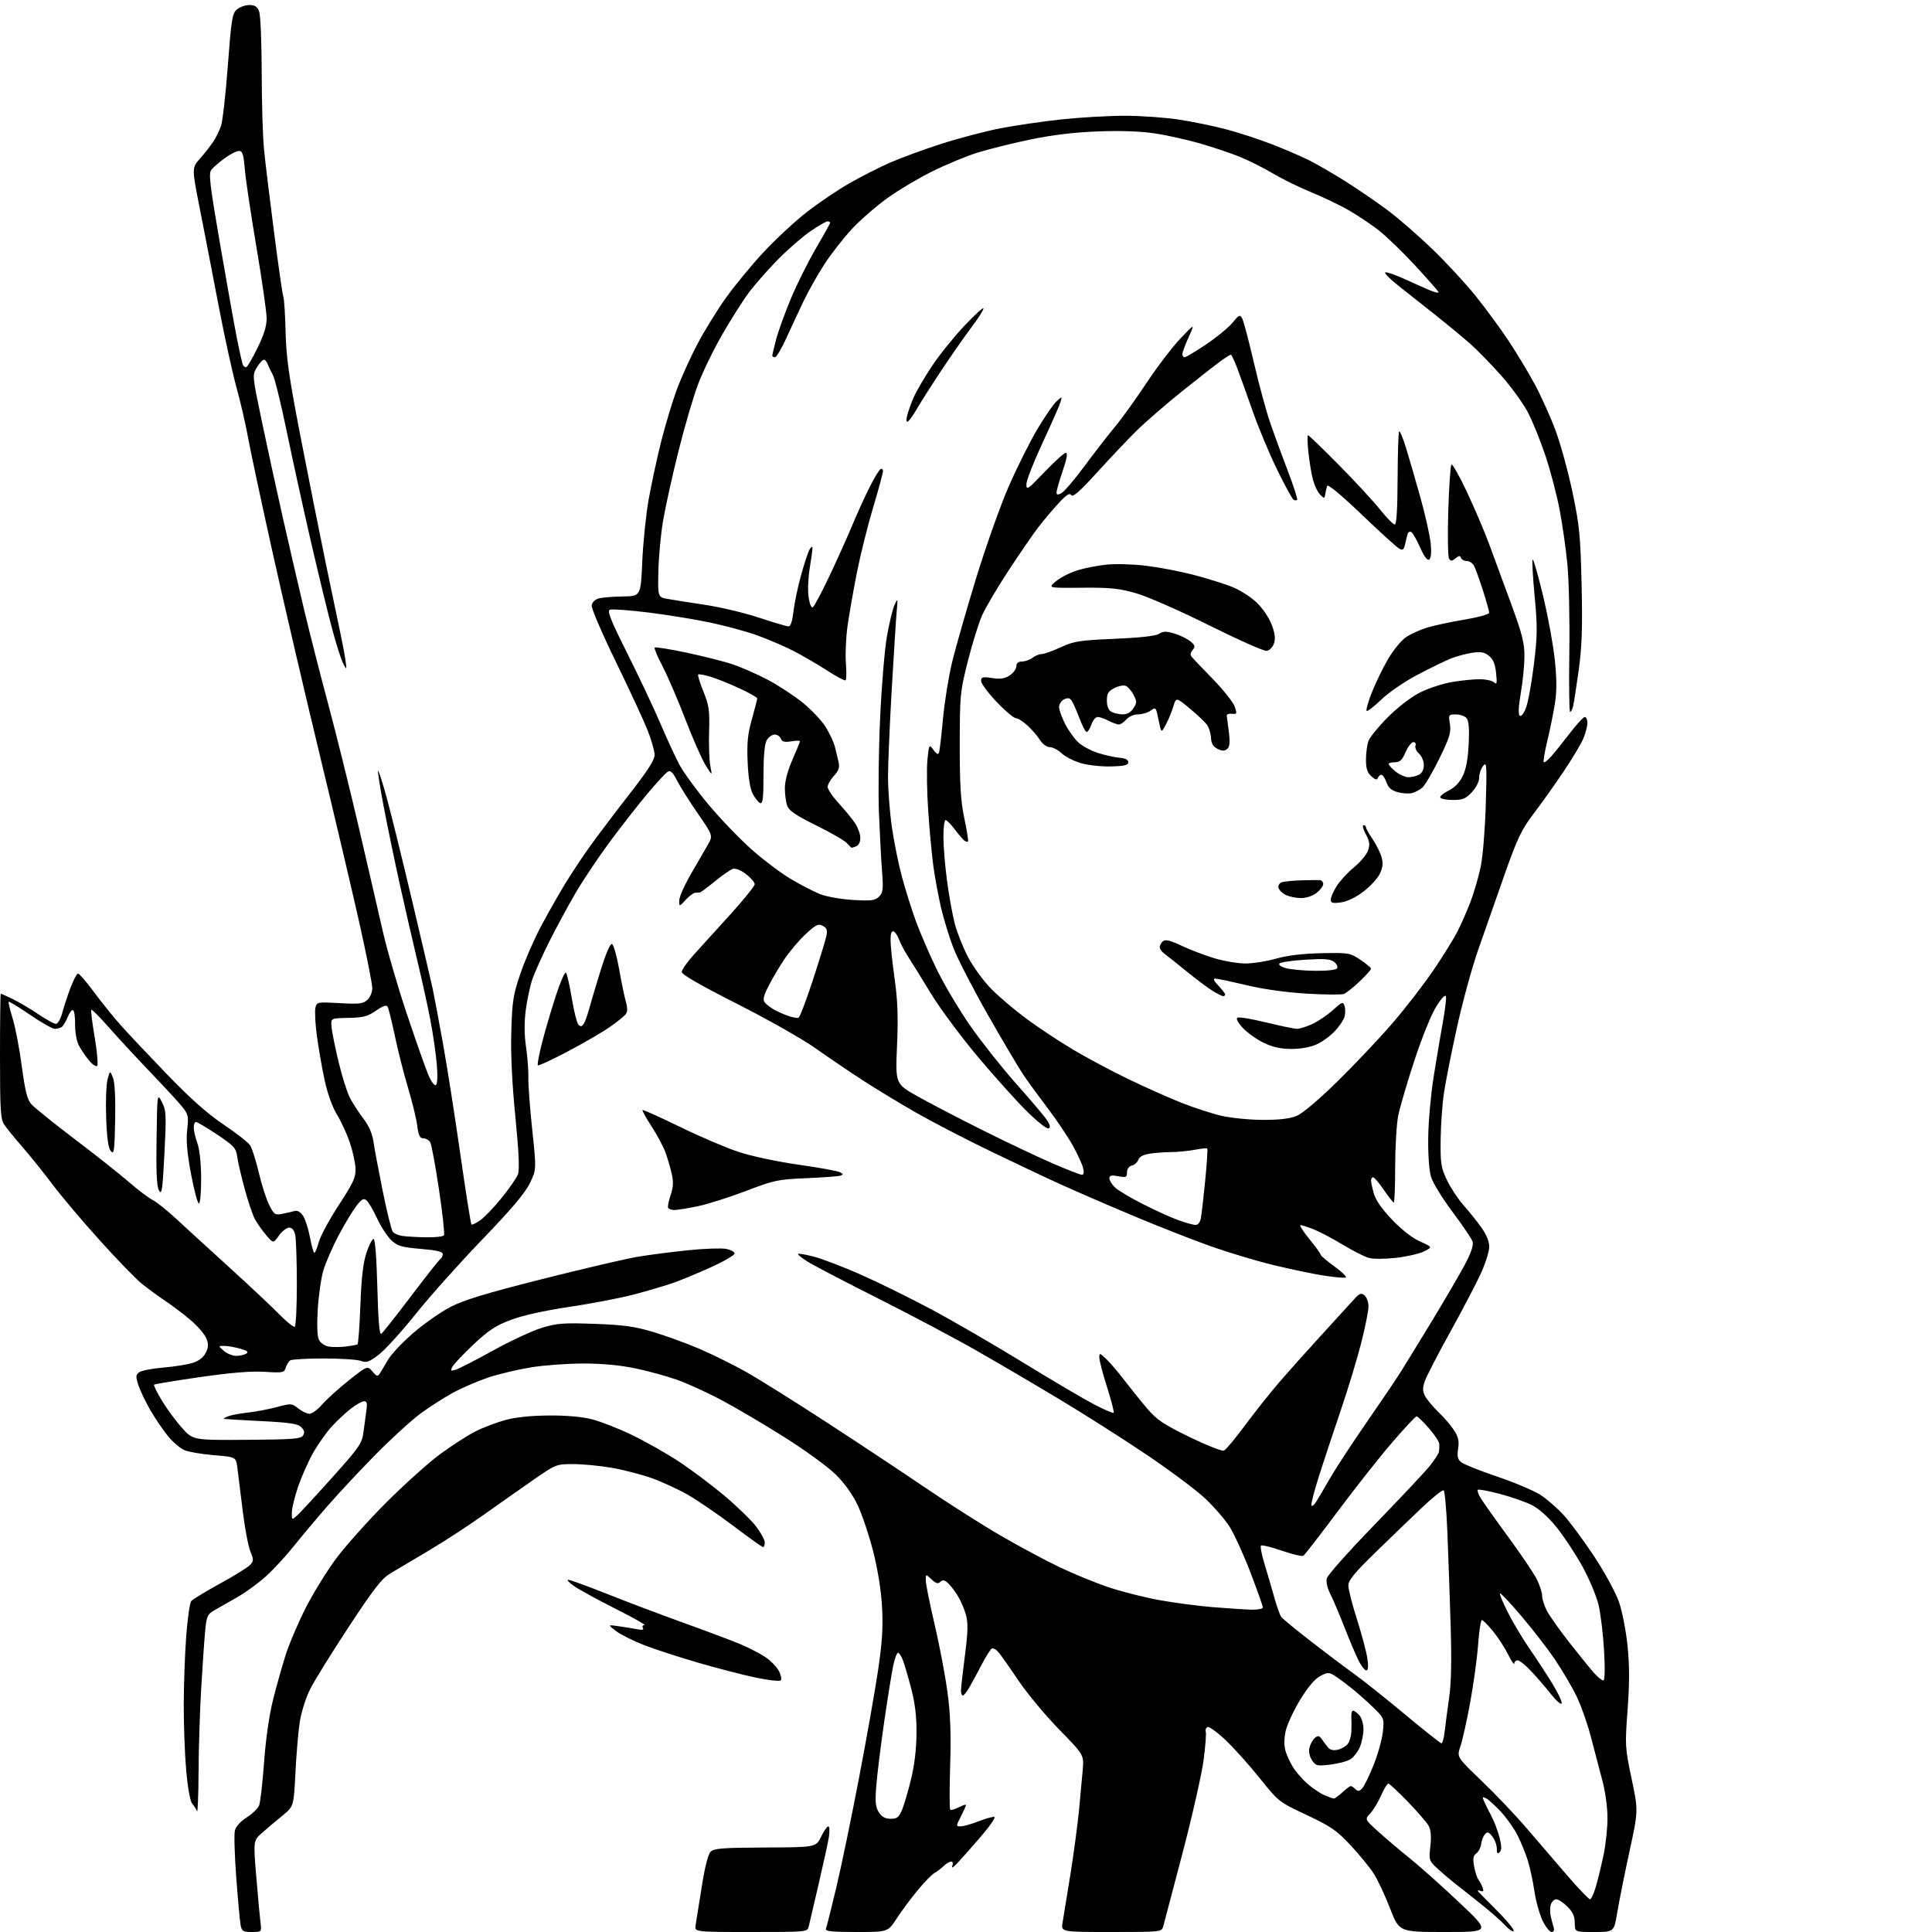 <?xml version="1.0" encoding="UTF-8" standalone="no"?>
<svg 
  version="1.1" 
  xmlns="http://www.w3.org/2000/svg" 
  xmlns:xlink="http://www.w3.org/1999/xlink" 
  xmlns:svg="http://www.w3.org/2000/svg"
  xmlns:rdf="http://www.w3.org/1999/02/22-rdf-syntax-ns#"
  xmlns:cc="http://creativecommons.org/ns#"
  xmlns:dc="http://purl.org/dc/elements/1.1/"
  viewBox="0 0 768 768"
  width="768"
  height="768"
>
<style>svg {background-color: white; }</style>"
<path stroke="none" fill="black" fill-rule="evenodd" d="M100.09,768.00C96.59,768.00 96.10,767.70 95.65,765.25C95.36,763.74 94.58,755.26 93.92,746.42C93.25,737.57 93.00,729.13 93.37,727.67C93.77,726.06 95.64,723.99 98.06,722.46C100.27,721.07 102.49,718.93 102.99,717.71C103.49,716.50 104.38,708.80 104.97,700.61C105.63,691.35 106.99,681.89 108.56,675.61C109.95,670.05 112.25,661.90 113.67,657.50C115.09,653.10 118.66,644.77 121.61,639.00C124.55,633.23 129.97,624.45 133.65,619.50C137.34,614.55 146.24,604.60 153.43,597.39C160.62,590.17 170.31,581.47 174.96,578.04C179.61,574.62 185.95,570.54 189.04,568.98C192.13,567.42 197.55,565.37 201.08,564.43C205.23,563.32 211.39,562.70 218.50,562.68C225.63,562.65 231.67,563.22 235.66,564.28C239.05,565.18 246.03,567.93 251.16,570.40C256.30,572.87 264.55,577.52 269.50,580.75C274.45,583.98 282.68,590.13 287.79,594.42C292.90,598.72 298.64,604.27 300.54,606.76C302.44,609.25 304.00,612.12 304.00,613.14C304.00,614.16 303.70,615.00 303.34,615.00C302.97,615.00 297.69,611.23 291.59,606.62C285.49,602.02 277.35,596.45 273.50,594.24C269.65,592.04 263.20,589.06 259.16,587.61C255.13,586.16 247.98,584.31 243.28,583.49C238.58,582.67 231.66,582.00 227.90,582.00C221.13,582.00 220.96,582.07 212.05,588.25C207.10,591.69 198.20,597.95 192.27,602.16C186.35,606.37 176.55,612.76 170.50,616.35C164.45,619.95 157.58,624.03 155.23,625.42C151.73,627.49 148.70,631.38 138.61,646.73C131.82,657.05 124.91,668.20 123.26,671.50C121.60,674.81 119.76,680.64 119.16,684.50C118.57,688.35 117.79,697.48 117.43,704.80C116.77,718.09 116.77,718.09 112.21,721.80C109.71,723.83 106.09,726.89 104.17,728.59C100.69,731.67 100.69,731.67 101.88,746.09C102.54,754.01 103.29,762.19 103.55,764.25C104.02,768.00 104.02,768.00 100.09,768.00zM298.51,768.00C276.05,768.00 276.05,768.00 276.52,765.25C276.79,763.74 277.87,756.92 278.94,750.10C280.17,742.24 281.46,737.11 282.48,736.10C283.83,734.75 287.19,734.49 304.22,734.41C324.36,734.32 324.36,734.32 326.38,730.16C327.49,727.87 328.79,726.00 329.28,726.00C329.77,726.00 329.87,727.91 329.49,730.25C329.11,732.59 327.27,741.02 325.41,749.00C323.54,756.98 321.77,764.51 321.49,765.75C320.96,768.00 320.96,768.00 298.51,768.00zM340.39,768.00C330.75,768.00 327.95,767.71 328.32,766.75C328.59,766.06 330.42,758.75 332.40,750.50C334.37,742.25 338.43,722.67 341.43,707.00C344.43,691.33 347.86,671.98 349.04,664.00C350.68,653.02 351.06,646.95 350.64,639.00C350.28,632.37 348.99,624.20 347.13,616.83C345.50,610.41 342.71,602.08 340.93,598.33C338.84,593.94 335.67,589.53 332.06,586.00C328.97,582.98 319.76,576.29 311.58,571.15C303.41,566.00 292.12,559.36 286.50,556.39C280.88,553.41 272.99,549.83 268.96,548.42C264.94,547.01 257.56,545.00 252.57,543.95C246.68,542.70 239.46,542.03 232.00,542.02C225.68,542.01 216.26,542.70 211.08,543.54C205.90,544.38 198.25,546.20 194.08,547.59C189.91,548.99 183.57,551.72 180.00,553.67C176.43,555.62 170.57,559.38 167.00,562.03C163.43,564.68 155.48,571.94 149.34,578.17C143.20,584.40 134.65,593.55 130.33,598.50C126.00,603.45 119.95,610.66 116.87,614.52C113.80,618.39 108.82,623.79 105.81,626.52C102.81,629.26 97.57,633.08 94.17,635.00C90.77,636.92 86.68,639.26 85.08,640.18C82.49,641.68 82.11,642.55 81.57,648.18C81.23,651.66 80.52,661.92 79.99,671.00C79.45,680.08 78.97,695.15 78.93,704.50C78.88,713.85 78.59,720.83 78.29,720.00C77.99,719.17 77.13,717.80 76.39,716.95C75.59,716.02 74.63,710.74 74.03,703.95C73.47,697.65 73.03,685.98 73.04,678.00C73.05,670.02 73.48,657.71 74.00,650.64C74.52,643.56 75.43,637.19 76.02,636.47C76.62,635.75 81.78,632.61 87.49,629.48C93.20,626.36 98.58,623.01 99.45,622.05C100.86,620.49 100.87,619.94 99.54,616.74C98.71,614.77 97.35,607.62 96.51,600.83C95.67,594.05 94.72,586.40 94.41,583.83C93.84,579.17 93.84,579.17 85.17,578.47C80.40,578.08 75.11,577.20 73.42,576.50C71.72,575.81 68.73,573.27 66.77,570.87C64.81,568.47 61.64,563.80 59.73,560.50C57.83,557.20 55.70,552.74 55.00,550.58C53.90,547.17 53.95,546.51 55.36,545.48C56.26,544.82 60.59,543.99 64.98,543.62C69.38,543.25 74.67,542.40 76.73,541.73C79.16,540.93 80.95,539.51 81.83,537.68C82.92,535.40 82.94,534.28 81.95,531.88C81.28,530.25 78.42,526.98 75.61,524.62C72.80,522.26 68.25,518.82 65.50,516.98C62.75,515.14 58.62,512.11 56.31,510.25C54.01,508.38 46.56,500.70 39.77,493.18C32.97,485.66 24.53,475.68 21.01,471.00C17.49,466.32 12.07,459.57 8.97,456.00C5.86,452.43 2.57,448.39 1.66,447.03C0.22,444.89 0.00,441.21 0.00,419.78C0.00,406.15 0.14,395.00 0.31,395.00C0.48,395.00 2.62,395.96 5.06,397.14C7.50,398.32 12.06,401.02 15.20,403.14C18.33,405.26 21.50,407.00 22.24,407.00C22.98,407.00 24.10,405.06 24.74,402.67C25.38,400.28 26.86,395.78 28.02,392.67C29.19,389.55 30.54,387.00 31.03,387.00C31.52,387.00 34.41,390.37 37.46,394.49C40.50,398.60 45.32,404.56 48.16,407.74C51.00,410.91 59.28,419.68 66.56,427.23C75.85,436.85 82.53,442.78 88.93,447.06C93.96,450.42 98.69,454.15 99.46,455.34C100.22,456.53 101.77,461.44 102.91,466.26C104.04,471.07 105.90,476.84 107.04,479.07C108.96,482.84 109.34,483.09 112.30,482.49C114.06,482.14 116.26,481.64 117.19,481.38C118.24,481.08 119.50,481.83 120.48,483.33C121.36,484.67 122.59,488.52 123.22,491.88C123.84,495.25 124.63,498.00 124.97,498.00C125.31,498.00 126.10,496.08 126.73,493.73C127.36,491.38 130.93,484.76 134.68,479.03C140.49,470.12 141.46,468.00 141.33,464.52C141.24,462.28 140.23,457.64 139.07,454.22C137.92,450.79 135.62,445.79 133.97,443.10C132.12,440.11 130.21,434.77 129.04,429.35C127.98,424.48 126.60,416.55 125.96,411.71C125.32,406.88 125.07,401.87 125.39,400.59C125.96,398.30 126.18,398.26 135.00,398.76C142.75,399.21 144.32,399.02 146.02,397.48C147.11,396.49 148.00,394.41 148.00,392.84C148.00,391.27 145.77,379.98 143.05,367.75C140.32,355.51 133.14,325.02 127.09,300.00C121.04,274.98 112.50,238.30 108.11,218.50C103.72,198.70 99.40,178.45 98.52,173.50C97.63,168.55 95.60,159.78 94.00,154.00C92.41,148.22 89.25,133.82 86.99,122.00C84.74,110.17 81.39,92.91 79.56,83.62C76.23,66.75 76.23,66.75 79.43,63.12C81.19,61.13 83.55,58.15 84.66,56.50C85.78,54.85 87.22,51.95 87.86,50.05C88.51,48.16 89.73,37.36 90.57,26.05C91.96,7.64 92.33,5.32 94.17,3.75C95.30,2.79 97.53,2.00 99.14,2.00C101.34,2.00 102.29,2.62 103.02,4.57C103.56,5.98 104.01,16.89 104.03,28.82C104.04,40.74 104.46,54.55 104.96,59.50C105.45,64.45 107.25,79.30 108.96,92.50C110.66,105.70 112.32,117.17 112.64,118.00C112.96,118.83 113.37,125.12 113.53,132.00C113.78,142.22 114.86,149.79 119.45,173.50C122.53,189.45 127.07,212.18 129.52,224.00C131.98,235.82 134.61,248.43 135.37,252.00C136.14,255.57 137.02,260.30 137.33,262.50C137.88,266.42 137.87,266.45 136.47,263.86C135.69,262.41 133.73,256.33 132.12,250.36C130.51,244.39 126.69,228.70 123.64,215.50C120.60,202.30 116.25,182.50 113.98,171.50C111.71,160.50 109.22,150.38 108.45,149.00C107.68,147.62 106.76,145.71 106.41,144.75C106.06,143.79 105.36,143.00 104.87,143.00C104.37,143.00 103.13,144.38 102.11,146.06C100.26,149.11 100.27,149.24 104.05,167.31C106.14,177.32 109.88,194.50 112.36,205.50C114.84,216.50 118.70,233.15 120.92,242.50C123.15,251.85 127.46,268.72 130.49,279.99C133.52,291.25 138.94,313.08 142.53,328.49C146.12,343.89 150.43,362.57 152.12,370.00C153.80,377.43 158.12,392.27 161.71,403.00C165.31,413.73 169.15,424.63 170.25,427.24C171.34,429.84 172.69,431.69 173.25,431.35C173.88,430.95 174.03,427.87 173.63,423.08C173.28,418.88 172.13,410.96 171.08,405.47C170.03,399.99 167.76,389.65 166.04,382.50C164.32,375.35 161.17,361.62 159.03,352.00C156.90,342.38 153.97,328.26 152.52,320.63C151.08,313.01 150.07,306.60 150.28,306.38C150.50,306.17 152.06,311.06 153.76,317.25C155.46,323.44 160.04,342.00 163.93,358.50C167.83,375.00 171.46,390.52 171.99,393.00C172.52,395.48 174.33,405.07 176.00,414.32C177.67,423.57 180.81,443.54 182.97,458.69C185.14,473.85 187.13,486.47 187.40,486.73C187.67,487.00 189.27,486.23 190.97,485.02C192.67,483.81 196.49,479.81 199.47,476.12C202.45,472.43 205.34,468.25 205.88,466.82C206.57,465.01 206.26,458.12 204.86,443.87C203.53,430.43 202.99,418.90 203.25,410.00C203.60,398.00 204.00,395.44 206.88,387.00C208.65,381.77 212.32,373.35 215.02,368.29C217.72,363.22 221.99,355.69 224.50,351.55C227.02,347.41 231.54,340.59 234.55,336.39C237.56,332.19 244.59,322.90 250.16,315.74C257.68,306.09 260.28,302.02 260.22,299.96C260.17,298.44 258.93,294.11 257.45,290.34C255.97,286.58 250.29,274.32 244.83,263.11C239.37,251.89 235.03,241.79 235.20,240.65C235.38,239.44 236.53,238.30 238.00,237.89C239.38,237.51 243.70,237.15 247.60,237.10C254.70,237.00 254.70,237.00 255.31,223.25C255.64,215.69 256.79,204.55 257.86,198.50C258.94,192.45 261.17,182.10 262.83,175.50C264.49,168.90 267.27,159.68 268.99,155.00C270.72,150.32 274.37,142.22 277.11,137.00C279.84,131.78 284.97,123.45 288.49,118.50C292.02,113.55 298.79,105.33 303.55,100.23C308.30,95.13 315.97,88.01 320.59,84.40C325.21,80.79 332.78,75.66 337.41,73.00C342.03,70.34 349.40,66.58 353.78,64.66C358.16,62.73 367.44,59.33 374.41,57.11C381.37,54.88 391.89,52.12 397.79,50.98C403.68,49.84 414.57,48.26 422.00,47.46C429.43,46.67 440.68,46.02 447.00,46.02C453.32,46.01 463.00,46.69 468.49,47.52C473.98,48.35 482.59,50.12 487.62,51.46C492.64,52.79 500.95,55.53 506.08,57.53C511.20,59.53 517.90,62.44 520.95,64.00C524.00,65.55 530.40,69.28 535.16,72.29C539.92,75.29 547.34,80.39 551.66,83.61C555.97,86.84 563.93,93.76 569.35,98.99C574.77,104.22 582.48,112.55 586.48,117.50C590.47,122.45 596.42,130.55 599.70,135.50C602.98,140.45 607.72,148.32 610.22,153.00C612.73,157.68 616.40,165.85 618.37,171.16C620.35,176.48 623.37,187.50 625.09,195.66C627.87,208.91 628.26,212.86 628.71,232.50C629.10,249.70 628.84,257.12 627.55,266.50C626.63,273.10 625.64,279.51 625.33,280.75C625.03,281.99 624.49,283.00 624.14,283.00C623.79,283.00 623.65,272.33 623.83,259.29C624.02,246.25 623.67,230.45 623.05,224.19C622.44,217.93 621.03,208.09 619.92,202.34C618.81,196.59 616.31,187.07 614.35,181.19C612.39,175.31 609.26,167.57 607.39,163.98C605.52,160.39 600.73,153.78 596.75,149.29C592.76,144.80 587.25,139.14 584.50,136.71C581.75,134.28 575.60,129.19 570.83,125.40C566.06,121.60 559.33,116.28 555.88,113.57C552.43,110.85 550.09,108.47 550.68,108.27C551.28,108.07 554.72,109.27 558.33,110.92C561.95,112.58 566.53,114.61 568.53,115.45C570.52,116.28 572.01,116.58 571.83,116.11C571.65,115.64 567.45,110.87 562.50,105.50C557.55,100.13 550.92,93.75 547.77,91.33C544.62,88.90 539.22,85.31 535.77,83.36C532.32,81.40 525.67,78.23 521.00,76.32C516.33,74.40 509.56,71.08 505.98,68.94C502.39,66.80 496.54,63.85 492.98,62.40C489.41,60.94 482.22,58.52 476.99,57.01C471.76,55.51 463.60,53.70 458.85,53.00C453.33,52.17 445.25,51.90 436.36,52.24C426.95,52.60 418.33,53.64 409.50,55.48C402.35,56.97 392.90,59.32 388.50,60.70C384.10,62.08 376.03,65.43 370.57,68.14C365.11,70.85 357.07,75.63 352.71,78.77C348.35,81.91 342.06,87.38 338.74,90.93C335.42,94.48 330.50,100.77 327.80,104.91C325.10,109.04 321.28,115.82 319.31,119.96C317.34,124.11 314.24,130.76 312.42,134.75C310.60,138.74 308.64,142.00 308.06,142.00C307.48,142.00 307.00,141.73 307.00,141.39C307.00,141.06 307.68,138.17 308.51,134.97C309.34,131.77 312.01,124.40 314.44,118.59C316.87,112.79 321.37,103.78 324.43,98.58C327.49,93.37 330.00,88.86 330.00,88.56C330.00,88.25 329.53,88.00 328.95,88.00C328.36,88.00 325.33,89.75 322.20,91.89C319.06,94.04 313.24,99.10 309.26,103.14C305.27,107.19 300.07,113.10 297.70,116.28C295.32,119.46 290.55,126.98 287.10,132.99C283.64,138.99 279.29,147.96 277.43,152.90C275.57,157.85 272.05,169.91 269.61,179.70C267.17,189.49 264.44,201.87 263.55,207.20C262.65,212.54 261.83,221.51 261.71,227.15C261.50,237.40 261.50,237.40 265.50,238.10C267.70,238.49 274.45,239.55 280.50,240.47C286.55,241.38 296.15,243.68 301.83,245.57C307.52,247.45 312.75,249.00 313.45,249.00C314.28,249.00 314.98,246.90 315.41,243.11C315.78,239.86 317.12,233.41 318.40,228.76C319.68,224.12 321.22,219.46 321.83,218.41C322.46,217.33 322.95,217.07 322.97,217.81C322.99,218.53 322.49,222.19 321.87,225.95C321.25,229.71 321.05,234.87 321.43,237.41C321.83,240.05 322.55,241.78 323.11,241.43C323.65,241.10 326.59,235.57 329.63,229.16C332.67,222.75 336.75,213.68 338.70,209.00C340.65,204.32 343.75,197.50 345.60,193.82C347.44,190.15 349.41,186.86 349.98,186.52C350.54,186.17 351.00,186.51 351.00,187.27C351.00,188.04 349.24,194.54 347.08,201.73C344.93,208.92 342.02,220.58 340.62,227.65C339.22,234.72 337.56,244.26 336.91,248.85C336.27,253.44 335.97,260.08 336.26,263.61C336.54,267.14 336.47,270.21 336.10,270.44C335.73,270.67 332.30,268.82 328.47,266.34C324.63,263.86 318.57,260.35 315.00,258.54C311.43,256.73 305.12,254.04 301.00,252.56C296.88,251.07 288.55,248.80 282.50,247.52C276.45,246.23 265.31,244.41 257.75,243.48C250.19,242.55 243.32,242.05 242.48,242.37C241.27,242.83 242.65,246.32 249.42,259.85C254.08,269.14 259.97,281.64 262.52,287.62C265.07,293.60 268.48,300.98 270.10,304.02C271.71,307.05 276.96,314.24 281.77,319.98C286.57,325.72 294.37,333.81 299.10,337.96C303.83,342.11 310.80,347.33 314.60,349.56C318.39,351.80 323.52,354.44 326.00,355.43C328.49,356.43 334.32,357.46 339.05,357.74C346.43,358.18 347.85,358.00 349.43,356.42C351.03,354.83 351.18,353.53 350.62,346.27C350.27,341.69 349.72,331.31 349.40,323.22C349.07,315.12 349.28,298.15 349.86,285.50C350.43,272.85 351.65,258.23 352.56,253.00C353.47,247.78 354.83,242.15 355.58,240.50C356.89,237.62 356.93,237.72 356.45,243.00C356.18,246.03 355.29,259.98 354.48,274.00C353.67,288.02 353.00,303.72 353.00,308.87C353.00,314.03 353.70,323.03 354.55,328.87C355.40,334.72 357.18,343.55 358.52,348.50C359.85,353.45 362.32,361.32 364.01,366.00C365.70,370.68 369.50,379.45 372.45,385.50C375.40,391.55 381.43,401.68 385.85,408.00C390.28,414.32 398.35,424.50 403.78,430.62C409.22,436.73 414.65,443.11 415.85,444.79C417.35,446.89 417.68,448.08 416.92,448.55C416.27,448.95 412.62,446.12 408.30,441.87C404.18,437.82 395.34,427.98 388.64,420.00C381.94,412.02 373.60,400.77 370.09,395.00C366.59,389.23 362.54,382.70 361.11,380.50C359.67,378.30 358.02,375.18 357.43,373.56C356.84,371.94 355.83,370.44 355.18,370.23C354.41,369.97 354.00,371.17 354.00,373.71C354.00,375.84 354.73,382.74 355.62,389.04C356.84,397.73 357.08,404.16 356.58,415.67C355.93,430.83 355.93,430.83 364.72,435.79C369.56,438.51 381.16,444.57 390.51,449.23C399.85,453.90 412.31,459.81 418.19,462.36C424.08,464.91 429.41,467.00 430.05,467.00C430.82,467.00 430.99,466.06 430.54,464.25C430.17,462.74 428.30,458.69 426.38,455.25C424.47,451.82 420.09,445.29 416.64,440.75C413.20,436.21 408.84,430.25 406.97,427.50C405.09,424.75 398.70,413.97 392.77,403.55C386.84,393.13 380.64,381.10 378.99,376.82C377.34,372.55 375.13,365.32 374.07,360.77C373.02,356.22 371.66,348.90 371.05,344.50C370.44,340.10 369.51,330.20 368.99,322.50C368.46,314.80 368.31,305.63 368.66,302.12C369.30,295.75 369.30,295.75 371.09,298.12C372.48,299.96 372.98,300.15 373.32,298.99C373.57,298.17 374.27,292.10 374.87,285.50C375.48,278.90 377.13,268.77 378.53,263.00C379.94,257.23 384.20,242.32 388.01,229.89C391.82,217.45 397.63,201.08 400.92,193.51C404.22,185.94 409.36,175.64 412.35,170.62C415.35,165.60 418.80,160.59 420.03,159.50C422.27,157.50 422.27,157.50 421.50,160.00C421.08,161.38 417.87,168.65 414.37,176.17C410.87,183.69 408.00,191.05 408.00,192.52C408.00,194.98 408.61,194.57 415.25,187.60C419.24,183.42 423.04,180.00 423.69,180.00C424.50,180.00 424.09,182.32 422.44,187.18C421.10,191.12 420.00,194.96 420.00,195.71C420.00,196.75 420.46,196.82 421.96,196.02C423.04,195.44 427.17,190.59 431.14,185.24C435.11,179.88 440.54,172.87 443.22,169.65C445.90,166.43 451.55,158.57 455.79,152.18C460.03,145.80 466.09,137.86 469.25,134.54C475.01,128.50 475.01,128.50 472.51,134.00C471.14,137.03 470.02,140.06 470.01,140.75C470.00,141.44 470.41,142.00 470.92,142.00C471.42,142.00 475.23,139.73 479.39,136.95C483.54,134.17 488.26,130.29 489.88,128.34C492.57,125.07 492.89,124.93 493.81,126.64C494.35,127.66 496.44,135.56 498.45,144.20C500.45,152.83 503.38,163.63 504.96,168.20C506.53,172.76 509.69,181.38 511.98,187.35C514.26,193.32 515.90,198.43 515.63,198.70C515.36,198.98 514.71,198.94 514.18,198.61C513.66,198.29 510.75,192.96 507.71,186.76C504.67,180.57 500.29,170.10 497.98,163.50C495.67,156.90 492.88,149.14 491.78,146.25C490.67,143.36 489.55,141.00 489.29,141.00C489.02,141.00 487.39,142.00 485.65,143.23C483.92,144.46 477.05,149.82 470.39,155.14C463.73,160.47 455.40,167.68 451.87,171.16C448.34,174.65 441.23,182.15 436.08,187.82C429.22,195.38 426.48,197.79 425.85,196.82C425.20,195.83 423.93,196.65 420.74,200.10C418.41,202.63 414.81,206.91 412.74,209.60C410.67,212.30 405.36,220.02 400.93,226.77C396.50,233.51 391.75,241.57 390.38,244.67C389.01,247.78 386.46,255.98 384.71,262.91C381.66,275.01 381.53,276.31 381.52,296.00C381.50,312.11 381.89,318.39 383.34,325.32C384.36,330.18 385.02,334.31 384.81,334.52C384.61,334.72 383.98,334.58 383.42,334.20C382.86,333.81 381.13,331.81 379.58,329.75C378.03,327.69 376.37,326.00 375.88,326.00C375.40,326.00 375.01,329.04 375.02,332.75C375.03,336.46 375.67,344.26 376.45,350.08C377.22,355.89 378.60,363.54 379.51,367.08C380.42,370.61 382.81,376.64 384.82,380.47C386.83,384.30 390.96,389.96 393.99,393.05C397.02,396.14 403.32,401.49 407.99,404.94C412.66,408.40 420.98,413.91 426.49,417.19C431.99,420.47 441.90,425.76 448.50,428.94C455.10,432.13 464.57,436.35 469.54,438.33C474.51,440.31 481.70,442.65 485.52,443.54C489.34,444.43 496.77,445.16 502.03,445.17C508.64,445.19 512.79,444.69 515.49,443.57C517.81,442.60 524.39,437.02 531.82,429.72C538.66,423.00 548.47,412.61 553.61,406.64C558.75,400.67 566.05,391.22 569.84,385.64C573.63,380.06 577.98,373.04 579.49,370.04C581.01,367.03 583.34,361.68 584.67,358.15C586.00,354.62 587.76,348.53 588.59,344.62C589.43,340.69 590.33,329.66 590.62,320.00C591.09,304.00 591.00,302.67 589.57,304.44C588.71,305.51 588.00,307.60 588.00,309.09C588.00,310.69 586.82,313.05 585.10,314.89C582.68,317.49 581.45,318.00 577.66,318.00C575.16,318.00 572.86,317.59 572.55,317.09C572.24,316.58 573.68,315.34 575.74,314.34C578.23,313.12 580.16,311.14 581.45,308.50C582.78,305.78 583.54,301.69 583.83,295.75C584.12,289.69 583.86,286.54 583.00,285.50C582.32,284.67 580.40,284.00 578.75,284.00C575.82,284.00 575.76,284.10 576.36,287.86C576.89,291.14 576.25,293.20 572.13,301.61C569.46,307.05 566.42,312.22 565.39,313.11C564.35,313.99 562.48,314.97 561.23,315.27C559.97,315.58 557.43,315.40 555.57,314.89C553.12,314.21 551.89,313.13 551.14,310.98C550.57,309.34 549.67,308.00 549.14,308.00C548.60,308.00 547.97,308.56 547.73,309.25C547.41,310.15 546.69,309.97 545.15,308.60C543.52,307.15 543.00,305.54 543.00,301.91C543.00,299.28 543.46,295.92 544.02,294.44C544.59,292.96 548.08,288.71 551.79,285.01C555.75,281.04 560.99,277.03 564.51,275.27C567.81,273.61 573.46,271.75 577.08,271.13C580.70,270.51 585.67,270.00 588.13,270.00C590.59,270.00 593.19,270.56 593.92,271.25C595.01,272.28 595.15,271.63 594.72,267.54C594.35,263.97 593.55,262.05 591.89,260.71C590.05,259.22 588.67,258.97 585.10,259.51C582.65,259.88 578.80,260.93 576.57,261.84C574.33,262.76 568.42,265.64 563.43,268.26C558.31,270.95 552.08,275.22 549.10,278.09C546.20,280.88 543.57,282.91 543.26,282.59C542.94,282.27 543.87,278.97 545.33,275.26C546.79,271.54 549.68,265.59 551.75,262.04C553.82,258.48 557.04,254.54 558.92,253.28C560.79,252.01 564.61,250.29 567.41,249.45C570.21,248.60 576.89,247.18 582.25,246.29C587.61,245.39 591.99,244.18 591.99,243.58C591.98,242.99 590.85,238.96 589.47,234.64C588.09,230.32 586.50,225.94 585.94,224.89C585.39,223.85 584.08,223.00 583.05,223.00C582.01,223.00 580.98,222.44 580.75,221.75C580.42,220.79 579.93,220.83 578.59,221.94C577.14,223.13 576.71,223.15 576.01,222.02C575.56,221.28 575.42,212.76 575.71,203.09C576.01,193.41 576.57,185.15 576.96,184.71C577.35,184.28 580.16,189.23 583.19,195.71C586.23,202.20 590.12,211.32 591.85,216.00C593.57,220.68 597.46,231.23 600.49,239.46C605.11,252.00 606.00,255.49 605.98,260.96C605.97,264.56 605.32,271.10 604.54,275.50C603.69,280.33 603.49,283.87 604.04,284.43C604.60,284.99 605.56,283.91 606.50,281.66C607.35,279.62 608.79,271.90 609.70,264.50C611.16,252.66 611.20,249.37 610.04,237.00C609.31,229.27 608.96,222.71 609.25,222.42C609.54,222.12 611.39,228.55 613.36,236.69C615.32,244.84 617.43,256.32 618.05,262.21C618.86,269.94 618.87,274.80 618.09,279.71C617.50,283.44 616.15,290.10 615.09,294.50C614.03,298.89 613.38,302.72 613.66,302.99C613.94,303.27 615.37,302.12 616.83,300.45C618.30,298.77 621.64,294.60 624.25,291.20C626.86,287.79 629.45,285.00 630.00,285.00C630.55,285.00 631.00,286.07 631.00,287.38C631.00,288.69 630.29,291.46 629.42,293.53C628.55,295.61 625.10,301.40 621.75,306.40C618.40,311.41 613.04,318.96 609.83,323.19C604.72,329.93 603.25,333.01 597.90,348.19C594.54,357.71 589.84,371.12 587.45,378.00C585.06,384.88 581.32,398.60 579.14,408.50C576.96,418.40 574.65,430.06 574.00,434.42C573.34,438.78 572.75,447.10 572.68,452.92C572.56,462.38 572.82,464.08 575.13,469.00C576.56,472.02 579.51,476.52 581.70,479.00C583.88,481.48 587.10,485.48 588.84,487.90C590.86,490.71 592.00,493.49 592.00,495.59C592.00,497.41 590.50,502.18 588.67,506.19C586.84,510.21 581.35,520.70 576.47,529.50C571.60,538.30 567.07,547.07 566.40,548.99C565.44,551.78 565.46,552.98 566.51,554.99C567.24,556.37 569.70,559.30 571.98,561.50C574.26,563.70 577.05,566.99 578.18,568.81C579.73,571.30 580.09,573.06 579.63,575.91C579.17,578.81 579.43,580.06 580.76,581.20C581.72,582.02 588.12,584.59 595.00,586.92C601.88,589.24 609.64,592.51 612.25,594.18C614.87,595.85 619.10,599.53 621.66,602.36C624.22,605.19 629.68,612.59 633.78,618.80C637.89,625.03 642.28,633.11 643.56,636.80C644.84,640.49 646.38,648.36 646.98,654.29C647.77,662.09 647.77,669.13 646.99,679.68C645.93,693.85 645.98,694.66 648.58,707.03C651.27,719.78 651.27,719.78 647.71,736.14C645.76,745.14 643.58,755.99 642.88,760.25C641.61,768.00 641.61,768.00 633.80,768.00C626.00,768.00 626.00,768.00 626.00,764.42C626.00,761.80 625.22,760.06 623.08,757.92C621.47,756.32 619.47,755.00 618.64,755.00C617.81,755.00 616.84,755.93 616.48,757.07C616.12,758.21 616.11,760.35 616.46,761.82C616.81,763.29 617.33,765.29 617.61,766.25C617.93,767.32 617.60,768.00 616.77,768.00C616.01,768.00 614.41,765.97 613.21,763.49C612.00,761.01 610.53,755.72 609.95,751.74C609.36,747.76 608.17,742.25 607.30,739.50C606.43,736.75 604.63,732.32 603.30,729.66C601.97,727.00 599.02,722.81 596.75,720.34C594.48,717.88 591.82,715.44 590.84,714.91C589.35,714.12 589.17,714.26 589.79,715.73C590.19,716.70 591.51,719.35 592.71,721.62C593.92,723.88 595.44,727.85 596.09,730.43C596.97,733.94 596.98,735.42 596.14,736.26C595.29,737.11 595.00,736.74 595.00,734.81C595.00,733.39 594.19,731.23 593.21,730.01C591.68,728.12 591.24,728.01 590.23,729.23C589.57,730.02 588.92,731.75 588.77,733.08C588.62,734.41 587.77,736.05 586.88,736.72C585.61,737.67 585.42,738.81 585.99,741.95C586.39,744.16 587.17,746.53 587.71,747.23C588.25,747.93 588.99,749.34 589.36,750.36C589.89,751.84 589.66,752.09 588.26,751.57C587.02,751.11 587.24,751.64 589.00,753.37C590.38,754.71 593.94,758.33 596.92,761.40C599.90,764.48 602.05,767.29 601.69,767.65C601.32,768.01 599.79,766.95 598.26,765.29C596.74,763.63 592.17,759.62 588.10,756.39C584.03,753.15 579.31,749.41 577.60,748.08C575.90,746.75 573.03,744.29 571.23,742.61C568.07,739.67 567.97,739.35 568.59,733.92C569.01,730.16 568.80,727.50 567.96,725.89C567.26,724.58 563.53,720.24 559.67,716.25C555.82,712.26 552.31,709.00 551.88,709.00C551.45,709.00 550.15,711.13 549.00,713.74C547.85,716.34 545.91,719.54 544.70,720.84C542.50,723.20 542.50,723.20 547.50,727.75C550.25,730.25 555.99,735.13 560.26,738.58C564.53,742.03 573.53,750.06 580.26,756.43C592.50,768.00 592.50,768.00 574.35,768.00C556.21,768.00 556.21,768.00 552.60,758.69C550.61,753.57 547.71,747.35 546.14,744.88C544.57,742.40 540.41,737.30 536.89,733.54C531.33,727.58 529.06,726.02 519.40,721.48C508.37,716.29 508.24,716.19 500.79,706.88C496.67,701.72 490.53,694.88 487.15,691.69C483.78,688.49 480.53,686.17 479.94,686.54C479.35,686.90 479.07,687.73 479.31,688.37C479.56,689.01 479.18,694.03 478.47,699.52C477.76,705.01 474.00,721.65 470.11,736.50C466.23,751.35 462.76,764.51 462.41,765.75C461.77,767.99 461.65,768.00 441.75,768.00C421.74,768.00 421.74,768.00 422.39,764.25C422.75,762.19 424.14,753.62 425.49,745.20C426.83,736.79 428.37,725.32 428.91,719.70C429.45,714.09 430.12,706.82 430.40,703.55C430.90,697.60 430.90,697.60 421.08,687.55C415.69,682.02 408.53,673.45 405.18,668.50C401.83,663.55 398.23,658.42 397.18,657.11C396.13,655.79 394.81,655.00 394.24,655.35C393.67,655.70 391.86,658.58 390.21,661.74C388.56,664.91 386.37,668.96 385.35,670.74C384.33,672.53 383.16,673.99 382.75,673.99C382.34,674.00 382.00,673.14 382.00,672.09C382.00,671.04 382.70,664.78 383.56,658.17C384.78,648.75 384.87,645.24 383.98,641.93C383.36,639.62 381.82,636.09 380.56,634.09C379.30,632.10 377.52,629.84 376.59,629.08C375.33,628.03 374.63,627.97 373.76,628.84C372.90,629.70 372.05,629.45 370.31,627.82C368.00,625.65 368.00,625.65 368.00,628.19C368.00,629.58 369.57,637.42 371.50,645.61C373.42,653.80 375.72,665.90 376.61,672.50C377.81,681.38 378.09,688.96 377.70,701.67C377.41,711.12 377.42,719.09 377.72,719.38C378.01,719.68 379.55,719.25 381.13,718.43C382.71,717.62 384.00,717.20 384.00,717.51C384.00,717.83 383.09,719.86 381.98,722.04C379.97,725.98 379.97,726.00 381.94,726.00C383.03,726.00 386.25,725.08 389.10,723.96C391.94,722.84 394.74,722.08 395.31,722.27C395.88,722.46 393.26,726.19 389.48,730.56C385.71,734.93 381.57,739.59 380.28,740.92C378.77,742.47 378.16,742.74 378.57,741.67C378.93,740.73 378.73,740.00 378.11,740.00C377.50,740.00 376.17,740.79 375.16,741.75C374.15,742.71 372.46,743.99 371.41,744.59C370.36,745.19 367.31,748.34 364.64,751.59C361.96,754.84 358.24,759.86 356.36,762.75C352.94,768.00 352.94,768.00 340.39,768.00zM632.06,755.00C632.55,755.00 633.62,752.64 634.45,749.75C635.28,746.86 636.64,741.21 637.48,737.18C638.32,733.16 639.00,726.61 639.00,722.62C639.00,718.51 638.13,712.14 637.00,707.93C635.90,703.84 633.85,696.05 632.45,690.62C631.05,685.19 628.40,677.71 626.57,674.00C624.74,670.30 620.96,663.88 618.17,659.76C615.39,655.63 609.42,647.90 604.92,642.59C600.42,637.28 596.53,633.14 596.27,633.40C596.01,633.66 597.47,637.16 599.52,641.18C601.57,645.21 605.42,651.65 608.09,655.50C610.75,659.35 614.79,665.52 617.06,669.22C619.33,672.91 621.01,676.47 620.79,677.13C620.57,677.78 618.64,676.11 616.50,673.41C614.36,670.71 610.81,666.59 608.60,664.25C606.39,661.91 604.00,660.00 603.29,660.00C602.58,660.00 601.98,660.56 601.95,661.25C601.92,661.94 600.81,660.32 599.49,657.66C598.17,655.00 595.47,650.83 593.48,648.41C591.49,645.98 589.51,644.00 589.07,644.00C588.63,644.00 587.96,648.39 587.57,653.75C587.18,659.11 585.77,669.46 584.42,676.75C583.08,684.04 581.33,691.91 580.53,694.23C579.08,698.45 579.08,698.45 589.02,707.98C594.48,713.21 602.45,721.59 606.73,726.60C611.00,731.60 618.25,740.04 622.84,745.35C627.42,750.66 631.57,755.00 632.06,755.00zM354.07,723.00C356.59,723.00 357.35,722.41 358.58,719.47C359.39,717.53 361.00,712.02 362.17,707.22C363.52,701.64 364.30,695.08 364.33,689.00C364.37,682.23 363.75,677.05 362.16,671.00C360.93,666.33 359.44,661.26 358.84,659.75C358.25,658.24 357.40,657.00 356.96,657.00C356.52,657.00 355.69,659.24 355.10,661.97C354.51,664.70 352.90,674.71 351.51,684.22C350.13,693.72 348.71,705.19 348.35,709.71C347.83,716.44 348.01,718.37 349.38,720.46C350.56,722.25 351.93,723.00 354.07,723.00zM530.20,714.96C530.58,714.98 532.11,713.88 533.59,712.50C535.08,711.12 536.59,710.00 536.95,710.00C537.31,710.00 538.14,710.54 538.81,711.21C539.75,712.15 540.33,712.10 541.45,710.96C542.24,710.16 544.30,705.95 546.03,701.62C547.76,697.28 549.42,691.33 549.72,688.38C550.27,683.09 550.22,682.96 545.89,678.74C543.48,676.39 539.54,672.90 537.14,670.99C534.74,669.07 531.70,666.83 530.39,666.02C528.26,664.70 527.67,664.73 524.73,666.31C522.60,667.45 519.82,670.77 516.77,675.79C514.20,680.03 511.63,685.57 511.07,688.11C510.44,690.99 510.40,693.90 510.97,695.89C511.47,697.64 512.82,700.60 513.98,702.47C515.13,704.33 517.71,707.30 519.71,709.05C521.71,710.81 524.73,712.84 526.42,713.58C528.12,714.32 529.81,714.94 530.20,714.96zM528.81,701.46C523.52,702.08 523.02,701.96 521.52,699.67C520.50,698.11 520.14,696.27 520.55,694.65C520.91,693.24 521.88,691.52 522.71,690.83C523.95,689.80 524.46,689.92 525.57,691.54C526.32,692.62 527.45,694.10 528.08,694.83C528.80,695.66 530.21,695.92 531.86,695.53C533.31,695.18 535.06,694.15 535.75,693.25C536.44,692.35 537.08,690.24 537.18,688.56C537.28,686.88 537.28,684.26 537.18,682.75C537.08,681.24 537.37,680.00 537.84,680.00C538.31,680.00 539.43,680.82 540.35,681.83C541.26,682.84 542.00,685.32 542.00,687.36C542.00,689.40 541.36,692.59 540.58,694.45C539.80,696.32 538.12,698.51 536.83,699.32C535.55,700.13 531.94,701.09 528.81,701.46zM573.02,693.00C573.42,693.00 573.99,690.86 574.28,688.25C574.58,685.64 575.37,679.67 576.04,675.00C576.89,669.17 577.08,660.06 576.65,646.00C576.31,634.73 575.73,618.17 575.36,609.22C575.00,600.26 574.33,592.70 573.88,592.43C573.43,592.15 569.59,595.20 565.35,599.21C561.11,603.22 552.77,611.25 546.82,617.05C538.30,625.36 536.00,628.18 536.00,630.32C536.00,631.81 537.55,637.87 539.43,643.77C541.32,649.67 543.17,656.64 543.55,659.25C544.00,662.43 543.87,664.00 543.13,664.00C542.53,664.00 541.18,662.31 540.12,660.24C539.07,658.17 536.54,652.21 534.50,647.00C532.46,641.79 529.91,635.77 528.82,633.64C527.62,631.30 527.08,628.83 527.43,627.41C527.76,626.11 536.24,616.58 546.27,606.24C556.30,595.90 566.15,585.42 568.16,582.97C570.17,580.51 571.91,577.83 572.02,577.00C572.14,576.17 572.18,574.78 572.12,573.89C572.05,573.01 570.16,570.19 567.92,567.64C565.67,565.09 563.50,563.00 563.11,563.00C562.71,563.00 558.41,567.60 553.56,573.22C548.70,578.84 538.95,591.18 531.89,600.64C524.83,610.10 518.62,618.12 518.09,618.44C517.56,618.77 513.70,617.85 509.51,616.41C505.32,614.96 501.60,614.06 501.26,614.41C500.91,614.76 501.55,618.07 502.68,621.77C503.81,625.47 505.55,631.42 506.55,635.00C507.54,638.58 508.79,642.07 509.32,642.78C509.85,643.48 515.06,647.76 520.89,652.29C526.73,656.83 534.42,662.63 538.00,665.19C541.58,667.74 550.75,675.05 558.40,681.42C566.04,687.79 572.62,693.00 573.02,693.00zM310.34,668.00C309.88,668.42 305.45,667.92 300.50,666.89C295.55,665.85 285.32,663.21 277.76,661.02C270.20,658.83 260.51,655.68 256.21,654.02C251.92,652.36 246.85,649.84 244.95,648.41C241.50,645.81 241.50,645.81 246.00,646.46C248.47,646.82 251.79,647.36 253.38,647.66C255.33,648.04 256.03,647.86 255.57,647.11C255.19,646.50 255.47,645.99 256.19,645.99C256.91,645.98 251.83,643.11 244.90,639.62C237.97,636.13 230.55,632.09 228.42,630.64C226.28,629.19 225.15,628.00 225.89,628.00C226.64,628.00 233.61,630.53 241.38,633.63C249.14,636.72 262.73,641.86 271.57,645.04C280.41,648.22 290.54,652.03 294.07,653.49C297.61,654.96 302.22,657.34 304.32,658.77C306.42,660.20 308.82,662.69 309.65,664.30C310.49,665.91 310.79,667.58 310.34,668.00zM637.34,668.00C637.95,668.00 638.06,663.60 637.65,656.25C637.29,649.79 636.30,641.58 635.46,638.00C634.61,634.42 631.67,627.45 628.93,622.50C626.18,617.55 621.59,610.60 618.72,607.06C615.52,603.11 611.76,599.73 609.00,598.33C606.52,597.07 600.79,595.06 596.25,593.86C591.71,592.66 587.74,591.92 587.44,592.22C587.14,592.53 587.70,594.09 588.70,595.69C589.69,597.29 594.60,604.21 599.62,611.05C604.64,617.90 609.70,625.39 610.87,627.71C612.04,630.03 613.00,632.97 613.00,634.25C613.00,635.53 613.84,638.22 614.86,640.22C615.88,642.23 620.01,648.06 624.04,653.18C628.06,658.31 632.49,663.74 633.87,665.25C635.25,666.76 636.81,668.00 637.34,668.00zM497.25,639.86C499.88,639.94 502.00,639.55 502.00,638.99C502.00,638.43 499.77,632.14 497.04,625.00C494.31,617.86 490.55,609.65 488.70,606.76C486.84,603.87 482.42,598.80 478.88,595.50C475.34,592.20 465.03,584.50 455.97,578.39C446.91,572.28 431.40,562.40 421.50,556.45C411.60,550.50 396.52,541.65 388.00,536.79C379.48,531.92 361.85,522.59 348.84,516.04C335.83,509.50 323.30,502.95 321.00,501.50C318.69,500.04 317.00,498.67 317.23,498.44C317.46,498.21 320.32,498.71 323.57,499.55C326.83,500.40 335.12,503.57 342.00,506.60C348.88,509.63 361.48,515.83 370.00,520.37C378.52,524.91 394.95,534.43 406.50,541.51C418.05,548.60 430.82,556.13 434.88,558.24C438.94,560.35 442.46,561.87 442.71,561.62C442.96,561.37 441.78,556.79 440.08,551.44C438.39,546.10 437.00,540.81 437.00,539.69C437.00,537.74 437.11,537.75 439.61,540.08C441.05,541.41 444.29,545.20 446.82,548.50C449.35,551.80 453.46,556.91 455.96,559.85C459.80,564.38 462.39,566.13 472.78,571.20C479.54,574.49 485.71,576.94 486.49,576.64C487.27,576.34 491.12,571.76 495.03,566.45C498.95,561.15 505.13,553.37 508.78,549.16C512.42,544.95 519.92,536.56 525.45,530.53C530.98,524.49 536.70,518.22 538.18,516.59C540.45,514.07 541.09,513.83 542.43,514.94C543.29,515.66 544.00,517.65 544.00,519.37C544.00,521.09 542.67,527.67 541.06,534.00C539.44,540.33 535.82,552.25 533.01,560.50C530.20,568.75 526.33,580.41 524.42,586.42C522.51,592.42 521.10,597.81 521.30,598.40C521.49,598.98 522.35,598.34 523.20,596.98C524.06,595.62 526.57,591.35 528.78,587.50C531.00,583.65 537.48,573.75 543.19,565.50C548.90,557.25 554.99,548.25 556.72,545.50C558.45,542.75 564.11,533.52 569.29,525.00C574.47,516.48 580.36,506.38 582.37,502.58C584.82,497.93 585.81,494.97 585.38,493.58C585.02,492.43 581.43,487.12 577.41,481.76C573.38,476.41 569.52,470.11 568.83,467.76C568.08,465.23 567.64,458.83 567.74,451.96C567.83,445.61 568.81,434.81 569.91,427.96C571.00,421.11 572.62,411.51 573.50,406.64C574.38,401.77 574.97,397.06 574.80,396.18C574.60,395.15 573.24,396.50 571.05,399.92C569.05,403.04 565.42,411.95 562.31,421.38C559.39,430.25 556.46,440.20 555.81,443.50C555.15,446.80 554.61,455.91 554.60,463.75C554.60,471.59 554.35,478.00 554.05,478.00C553.75,478.00 551.97,475.75 550.09,473.00C548.22,470.25 546.31,468.00 545.84,468.00C545.38,468.00 545.00,468.56 545.01,469.25C545.01,469.94 545.50,472.27 546.11,474.44C546.81,477.00 549.36,480.65 553.35,484.83C557.14,488.81 561.41,492.13 564.47,493.50C569.44,495.72 569.44,495.72 566.18,497.41C564.38,498.34 559.36,499.50 555.02,500.00C550.43,500.52 545.84,500.53 544.05,500.01C542.35,499.53 537.71,497.16 533.73,494.76C529.76,492.35 524.58,489.62 522.23,488.69C519.88,487.76 517.51,487.00 516.97,487.00C516.42,487.00 518.01,489.49 520.49,492.54C522.97,495.59 525.00,498.40 525.01,498.79C525.01,499.18 527.50,501.30 530.53,503.49C533.57,505.69 535.55,507.65 534.92,507.86C534.29,508.07 530.34,507.70 526.14,507.05C521.94,506.40 513.01,504.53 506.30,502.90C499.58,501.28 488.33,497.91 481.30,495.41C474.26,492.92 460.40,487.47 450.50,483.31C440.60,479.15 427.55,473.50 421.50,470.75C415.45,468.00 402.63,461.93 393.00,457.27C383.38,452.61 370.33,445.83 364.00,442.21C357.68,438.58 348.23,432.85 343.00,429.47C337.77,426.08 329.32,420.35 324.22,416.73C319.11,413.10 305.05,405.14 292.97,399.03C278.57,391.75 271.00,387.39 271.00,386.37C271.00,385.52 273.14,382.45 275.75,379.56C278.36,376.67 284.89,369.48 290.25,363.58C295.61,357.68 300.00,352.23 300.00,351.48C300.00,350.72 298.45,348.92 296.55,347.47C294.45,345.87 292.39,345.06 291.30,345.41C290.31,345.72 287.06,347.98 284.08,350.43C281.09,352.88 278.39,354.86 278.08,354.82C277.76,354.79 276.96,354.82 276.29,354.88C275.63,354.95 273.94,356.23 272.54,357.74C270.00,360.48 270.00,360.48 270.00,357.97C270.00,356.58 272.09,351.86 274.63,347.48C277.18,343.09 280.21,337.85 281.36,335.84C283.45,332.17 283.45,332.17 277.36,323.34C274.01,318.48 270.29,312.57 269.10,310.22C267.47,307.02 266.56,306.15 265.46,306.76C264.65,307.22 260.99,311.17 257.33,315.54C253.67,319.92 247.01,328.45 242.51,334.50C238.02,340.55 231.84,349.77 228.79,355.00C225.74,360.23 221.00,369.00 218.25,374.50C215.49,380.00 212.49,386.71 211.57,389.42C210.66,392.13 209.49,397.64 208.98,401.66C208.37,406.47 208.42,411.46 209.11,416.24C209.70,420.23 210.11,425.68 210.03,428.35C209.95,431.02 210.64,440.35 211.57,449.08C213.25,464.96 213.25,464.96 210.57,470.45C208.67,474.33 203.10,480.90 191.58,492.85C182.62,502.16 170.74,515.45 165.20,522.40C159.65,529.35 153.07,536.59 150.57,538.50C146.69,541.46 145.66,541.82 143.45,540.98C142.03,540.44 135.39,540.01 128.68,540.02C121.98,540.02 116.00,540.36 115.38,540.77C114.77,541.17 113.97,542.47 113.60,543.65C112.97,545.67 112.45,545.78 105.21,545.32C99.92,544.98 91.89,545.64 79.60,547.40C69.75,548.82 61.49,550.18 61.24,550.43C60.99,550.68 62.43,553.59 64.43,556.89C66.44,560.19 70.04,565.06 72.43,567.70C76.78,572.50 76.78,572.50 98.12,572.35C116.41,572.23 119.61,571.98 120.47,570.62C121.20,569.47 121.00,568.57 119.76,567.33C118.38,565.96 115.24,565.48 103.77,564.90C95.92,564.50 89.28,564.11 89.00,564.03C88.72,563.94 89.44,563.49 90.59,563.03C91.74,562.56 95.34,561.88 98.59,561.51C101.84,561.14 107.06,560.14 110.19,559.30C115.68,557.82 115.99,557.84 118.58,559.88C120.06,561.05 122.07,562.00 123.06,562.00C124.04,562.00 126.34,560.29 128.17,558.19C130.00,556.09 134.78,551.79 138.78,548.62C146.07,542.86 146.07,542.86 148.03,545.18C149.71,547.16 150.14,547.28 150.97,546.00C151.51,545.17 152.97,542.72 154.23,540.55C155.48,538.38 159.97,533.61 164.19,529.96C168.42,526.30 175.02,521.66 178.86,519.64C184.23,516.82 192.71,514.23 215.34,508.50C231.55,504.39 248.80,500.37 253.66,499.56C258.52,498.76 267.61,497.59 273.85,496.96C280.10,496.33 286.73,496.10 288.60,496.45C290.47,496.80 292.00,497.63 292.00,498.30C291.99,498.96 287.71,501.44 282.49,503.81C277.26,506.18 270.39,509.01 267.24,510.10C264.08,511.18 257.23,513.20 252.00,514.58C246.78,515.96 235.30,518.17 226.49,519.48C216.39,520.99 207.73,522.91 203.03,524.69C197.04,526.95 194.15,528.85 188.23,534.44C184.18,538.26 180.41,542.24 179.85,543.29C178.95,544.97 179.10,545.11 181.16,544.48C182.45,544.09 189.12,540.66 196.00,536.86C202.88,533.05 211.58,529.00 215.34,527.85C221.34,526.01 223.89,525.81 236.34,526.25C247.79,526.66 252.22,527.27 259.50,529.44C264.45,530.91 272.71,533.91 277.85,536.11C282.99,538.30 291.32,542.40 296.35,545.23C301.38,548.05 315.85,557.10 328.50,565.33C341.15,573.56 358.93,585.34 368.00,591.51C377.07,597.67 390.52,606.22 397.89,610.49C405.25,614.76 415.82,620.42 421.39,623.07C426.95,625.72 435.68,629.29 440.78,630.99C445.89,632.70 454.89,634.97 460.78,636.05C466.68,637.12 476.23,638.39 482.00,638.86C487.77,639.33 494.64,639.78 497.25,639.86zM118.13,602.40C119.30,601.36 125.56,594.58 132.05,587.34C142.88,575.26 143.90,573.78 144.48,569.34C144.82,566.68 145.35,562.81 145.64,560.75C146.05,557.89 145.83,557.00 144.73,557.00C143.93,557.00 141.53,558.36 139.39,560.03C137.25,561.70 133.78,564.96 131.68,567.28C129.59,569.60 126.31,574.26 124.42,577.63C122.52,581.00 119.85,587.04 118.48,591.05C117.12,595.07 116.00,599.69 116.00,601.33C116.00,604.30 116.01,604.30 118.13,602.40zM93.90,538.98C95.33,538.98 97.13,538.57 97.91,538.08C98.95,537.42 98.30,536.90 95.41,536.10C93.26,535.50 90.42,535.01 89.10,535.01C86.69,535.00 86.69,535.00 89.00,537.00C90.27,538.10 92.47,538.99 93.90,538.98zM137.50,535.26C139.70,534.99 141.77,534.61 142.10,534.42C142.43,534.23 142.95,527.19 143.26,518.78C143.67,507.89 144.36,501.92 145.67,498.00C146.67,494.98 147.95,492.50 148.50,492.50C149.11,492.50 149.69,499.91 150.00,511.72C150.34,524.89 150.83,530.71 151.56,530.22C152.14,529.82 157.46,523.09 163.38,515.26C169.30,507.44 174.56,500.77 175.07,500.46C175.58,500.14 176.00,499.27 176.00,498.53C176.00,497.55 173.58,496.98 167.26,496.45C159.82,495.83 158.10,495.34 155.65,493.11C154.07,491.68 151.51,487.77 149.96,484.43C148.41,481.10 146.50,477.83 145.70,477.17C144.53,476.19 143.76,476.63 141.55,479.53C140.06,481.48 136.89,486.77 134.50,491.29C132.12,495.81 129.44,501.98 128.54,505.00C127.64,508.02 126.64,515.02 126.31,520.55C125.92,527.25 126.10,531.32 126.86,532.74C127.49,533.91 129.24,535.06 130.75,535.30C132.26,535.54 135.30,535.52 137.50,535.26zM117.17,527.39C117.63,527.11 118.00,519.54 118.00,510.57C118.00,501.59 117.72,492.84 117.38,491.12C116.95,489.01 116.17,488.00 114.94,488.00C113.95,488.00 112.12,489.42 110.88,491.16C108.63,494.32 108.63,494.32 105.74,490.91C104.15,489.04 102.14,486.15 101.26,484.50C100.39,482.85 98.58,477.45 97.23,472.50C95.89,467.55 94.56,461.81 94.29,459.75C93.84,456.39 93.02,455.49 86.31,451.00C82.20,448.25 78.42,446.00 77.92,446.00C77.41,446.00 77.01,447.01 77.02,448.25C77.02,449.49 77.68,452.30 78.47,454.50C79.34,456.90 79.93,462.38 79.96,468.19C79.98,473.52 79.61,478.12 79.13,478.42C78.65,478.72 77.24,473.57 76.00,466.99C74.37,458.32 73.92,453.38 74.41,449.12C75.02,443.71 74.86,442.97 72.35,439.87C70.85,438.02 65.31,432.00 60.03,426.50C54.75,421.00 47.34,413.00 43.57,408.73C39.80,404.45 36.52,401.15 36.28,401.38C36.05,401.62 36.66,406.56 37.64,412.36C38.62,418.16 39.06,423.27 38.62,423.70C38.18,424.14 36.71,423.15 35.36,421.50C34.00,419.85 32.20,417.20 31.35,415.60C30.47,413.97 29.82,410.40 29.86,407.39C29.90,404.46 29.54,401.84 29.08,401.55C28.61,401.26 27.64,402.48 26.92,404.26C26.20,406.04 25.14,407.83 24.56,408.23C23.98,408.64 22.74,408.98 21.81,408.98C20.88,408.99 16.45,406.49 11.97,403.42C7.49,400.35 3.66,398.01 3.45,398.21C3.25,398.42 3.95,401.39 5.02,404.82C6.09,408.25 7.72,416.78 8.65,423.78C9.96,433.58 10.82,437.05 12.42,438.90C13.57,440.22 21.25,446.42 29.50,452.67C37.75,458.92 47.48,466.62 51.12,469.78C54.76,472.94 59.03,476.17 60.62,476.97C62.20,477.77 66.43,481.14 70.01,484.46C73.58,487.78 83.03,496.43 91.01,503.67C98.98,510.91 107.94,519.33 110.92,522.37C113.90,525.42 116.71,527.68 117.17,527.39zM169.19,491.85C172.87,491.93 176.15,491.56 176.48,491.03C176.81,490.50 175.92,482.34 174.51,472.90C173.10,463.46 171.55,455.01 171.05,454.12C170.55,453.24 169.33,452.51 168.33,452.51C166.89,452.50 166.37,451.43 165.86,447.50C165.51,444.75 163.86,437.96 162.20,432.42C160.54,426.87 158.19,417.65 156.99,411.92C155.79,406.19 154.49,400.94 154.12,400.26C153.62,399.36 152.36,399.76 149.47,401.76C146.14,404.06 144.37,404.52 138.50,404.63C131.50,404.76 131.50,404.76 131.77,408.13C131.93,409.98 133.18,416.23 134.56,422.00C135.94,427.77 137.98,434.24 139.08,436.37C140.19,438.50 142.60,442.21 144.43,444.62C146.62,447.49 148.00,450.62 148.44,453.74C148.81,456.36 150.48,465.25 152.14,473.50C153.81,481.75 155.62,489.04 156.16,489.69C156.70,490.35 158.35,491.07 159.82,491.29C161.30,491.52 165.51,491.77 169.19,491.85zM475.17,486.93C476.23,486.97 477.03,485.99 477.36,484.25C477.65,482.74 478.43,475.98 479.09,469.23C479.76,462.49 480.12,456.79 479.90,456.57C479.68,456.35 477.48,456.56 475.00,457.04C472.52,457.52 468.25,457.94 465.50,457.97C462.75,458.00 458.82,458.30 456.78,458.64C454.47,459.02 452.84,459.92 452.49,461.02C452.19,461.99 451.05,463.02 449.97,463.30C448.76,463.61 448.00,464.67 448.00,466.02C448.00,468.00 447.64,468.16 444.50,467.57C441.76,467.05 441.00,467.24 441.00,468.42C441.00,469.24 442.01,470.88 443.25,472.05C444.49,473.23 449.55,476.23 454.50,478.73C459.45,481.24 465.75,484.09 468.50,485.07C471.25,486.05 474.25,486.89 475.17,486.93zM268.10,481.00C267.01,481.00 265.89,480.63 265.61,480.18C265.34,479.73 265.76,477.48 266.55,475.17C267.63,472.04 267.76,469.89 267.05,466.73C266.52,464.41 265.43,460.61 264.61,458.31C263.80,456.00 261.30,451.31 259.08,447.88C256.85,444.45 255.20,441.47 255.41,441.26C255.62,441.04 262.25,444.03 270.15,447.88C278.04,451.74 288.55,456.24 293.50,457.87C298.64,459.58 308.90,461.77 317.43,462.98C325.64,464.14 333.06,465.50 333.93,465.98C335.30,466.75 335.31,466.93 334.00,467.35C333.18,467.62 327.10,468.07 320.50,468.35C309.25,468.82 307.75,469.14 296.53,473.43C289.94,475.95 281.30,478.68 277.32,479.51C273.34,480.33 269.19,481.00 268.10,481.00zM65.36,458.60C64.63,473.05 64.32,475.18 63.23,473.27C62.29,471.64 62.03,466.16 62.23,452.77C62.50,434.50 62.50,434.50 64.36,438.10C66.08,441.41 66.16,443.07 65.36,458.60zM45.78,445.29C45.53,457.69 45.33,459.11 44.05,457.56C43.03,456.33 42.48,452.37 42.20,444.16C41.97,437.75 42.23,430.93 42.77,429.00C43.74,425.50 43.74,425.50 44.90,428.39C45.63,430.22 45.95,436.36 45.78,445.29zM225.91,417.86C219.54,421.23 214.09,423.76 213.80,423.47C213.52,423.18 214.30,419.02 215.54,414.22C216.78,409.43 219.24,401.07 221.01,395.66C222.77,390.25 224.57,386.20 224.99,386.66C225.41,387.12 226.45,391.72 227.30,396.87C228.15,402.03 229.35,406.75 229.96,407.36C230.79,408.19 231.34,408.09 232.04,406.99C232.57,406.17 233.48,403.70 234.06,401.50C234.65,399.30 236.70,392.41 238.62,386.18C240.74,379.29 242.56,375.02 243.26,375.25C243.89,375.46 245.16,379.88 246.08,385.07C247.00,390.26 248.21,396.16 248.78,398.19C249.52,400.86 249.49,402.27 248.65,403.27C248.02,404.04 245.25,406.25 242.50,408.19C239.75,410.13 232.29,414.48 225.91,417.86zM513.50,416.97C509.24,416.98 506.05,416.29 502.50,414.61C499.75,413.31 496.00,410.67 494.16,408.74C492.10,406.56 491.24,404.97 491.90,404.56C492.50,404.19 497.66,405.04 503.38,406.45C509.09,407.85 514.61,408.99 515.64,408.98C516.66,408.97 519.36,408.11 521.64,407.08C523.91,406.04 527.59,403.56 529.81,401.56C533.59,398.14 533.88,398.04 534.49,399.96C534.84,401.08 534.83,403.01 534.46,404.25C534.08,405.49 532.37,408.02 530.64,409.87C528.91,411.73 525.70,414.08 523.50,415.10C521.02,416.25 517.22,416.96 513.50,416.97zM317.39,404.61C317.88,404.50 320.41,397.90 323.01,389.95C325.61,382.00 328.06,374.07 328.44,372.32C329.00,369.72 328.75,368.94 327.07,368.04C325.31,367.09 324.37,367.54 320.38,371.22C317.83,373.57 314.06,377.97 312.01,381.00C309.96,384.02 307.06,388.90 305.58,391.83C303.39,396.16 303.12,397.44 304.12,398.64C304.80,399.46 306.73,400.85 308.42,401.72C310.11,402.59 312.61,403.64 313.99,404.06C315.37,404.48 316.90,404.73 317.39,404.61zM486.25,396.00C485.84,395.99 483.97,395.06 482.10,393.92C480.23,392.78 475.57,389.30 471.74,386.18C467.90,383.05 463.92,379.88 462.88,379.13C461.85,378.37 461.00,377.19 461.00,376.50C461.00,375.81 461.59,374.75 462.31,374.15C463.29,373.34 465.20,373.81 469.81,375.99C473.22,377.60 479.09,379.83 482.86,380.96C486.63,382.08 492.14,383.00 495.11,383.00C498.08,383.00 503.53,382.14 507.22,381.08C511.67,379.81 517.75,379.08 525.22,378.91C536.14,378.68 536.63,378.76 540.75,381.51C543.09,383.08 545.00,384.68 545.00,385.09C545.00,385.49 542.95,387.77 540.45,390.16C537.95,392.54 535.13,394.77 534.20,395.12C533.26,395.46 526.65,395.41 519.50,394.99C511.43,394.52 502.33,393.25 495.50,391.63C489.45,390.19 483.85,389.01 483.06,389.01C482.11,389.00 482.54,389.95 484.31,391.80C485.79,393.35 487.00,394.92 487.00,395.30C487.00,395.69 486.66,396.00 486.25,396.00zM522.69,385.91C527.51,385.96 531.15,385.56 531.54,384.93C531.90,384.35 531.37,383.20 530.35,382.39C528.88,381.21 526.55,381.03 519.01,381.49C513.80,381.81 509.12,382.48 508.63,382.97C508.09,383.51 509.11,384.27 511.11,384.85C512.98,385.38 518.19,385.86 522.69,385.91zM533.02,358.72C529.73,359.17 529.00,358.96 529.00,357.61C529.00,356.70 530.07,354.27 531.37,352.21C532.67,350.14 535.77,346.79 538.26,344.75C540.75,342.71 543.25,339.72 543.81,338.10C544.63,335.75 544.46,334.46 542.92,331.58C541.86,329.61 541.45,328.00 542.00,328.00C542.55,328.00 543.00,328.39 543.00,328.86C543.00,329.33 544.19,331.47 545.65,333.61C547.10,335.75 548.70,338.96 549.19,340.75C549.86,343.15 549.68,344.87 548.52,347.31C547.66,349.14 544.72,352.33 541.99,354.41C538.90,356.77 535.53,358.39 533.02,358.72zM517.12,356.99C515.13,356.98 512.38,356.40 511.01,355.71C509.64,355.02 508.38,353.71 508.20,352.81C508.03,351.90 508.69,350.94 509.69,350.65C510.69,350.36 514.20,350.04 517.50,349.94C520.80,349.84 524.06,349.81 524.75,349.88C525.44,349.95 526.00,350.64 526.00,351.43C526.00,352.21 524.81,353.79 523.37,354.93C521.79,356.17 519.28,356.99 517.12,356.99zM338.57,337.00C338.43,337.00 337.55,336.16 336.63,335.14C335.70,334.12 330.21,330.95 324.43,328.11C316.63,324.27 313.68,322.28 312.96,320.40C312.43,319.01 312.00,315.84 312.00,313.35C312.00,310.52 313.12,306.29 315.00,302.00C316.65,298.24 318.00,294.93 318.00,294.65C318.00,294.36 316.43,294.38 314.52,294.69C311.87,295.12 310.89,294.87 310.41,293.63C310.07,292.73 308.95,292.00 307.93,292.00C306.91,292.00 305.49,293.01 304.79,294.25C303.94,295.73 303.50,300.49 303.50,308.12C303.50,317.19 303.22,319.64 302.21,319.25C301.51,318.98 300.18,317.35 299.27,315.63C298.18,313.57 297.47,309.22 297.20,302.95C296.87,295.35 297.21,291.86 298.89,285.89C300.05,281.75 301.00,278.03 301.00,277.62C301.00,277.21 297.74,275.37 293.75,273.54C289.76,271.70 284.58,269.63 282.24,268.94C279.90,268.25 277.78,267.89 277.53,268.14C277.28,268.39 278.22,271.44 279.62,274.91C281.85,280.42 282.13,282.44 281.88,290.86C281.72,296.16 281.94,302.30 282.37,304.50C283.16,308.50 283.16,308.50 280.45,304.12C278.96,301.72 275.34,293.49 272.40,285.84C269.47,278.18 265.42,268.78 263.40,264.93C261.38,261.09 259.96,257.70 260.25,257.41C260.55,257.12 266.26,258.04 272.95,259.45C279.64,260.86 287.90,262.95 291.31,264.10C294.71,265.24 300.88,267.95 305.00,270.12C309.12,272.28 315.35,276.33 318.83,279.11C322.31,281.89 326.48,286.26 328.10,288.82C329.72,291.38 331.44,295.05 331.92,296.98C332.41,298.92 333.06,301.68 333.39,303.12C333.82,305.06 333.32,306.44 331.49,308.42C330.12,309.90 329.00,311.87 329.00,312.81C329.00,313.75 331.06,316.76 333.58,319.51C336.09,322.25 339.02,325.85 340.07,327.50C341.13,329.15 341.99,331.69 342.00,333.14C342.00,334.63 341.31,336.05 340.42,336.39C339.55,336.73 338.72,337.00 338.57,337.00zM559.82,308.96C561.09,308.98 563.00,308.53 564.07,307.96C565.27,307.32 566.00,305.87 566.00,304.12C566.00,302.57 565.13,300.52 564.07,299.56C563.00,298.60 562.38,297.18 562.67,296.41C562.98,295.62 562.61,295.00 561.84,295.00C561.09,295.00 559.69,296.80 558.74,299.00C557.38,302.14 556.47,303.00 554.50,303.00C553.13,303.00 552.00,303.32 552.00,303.71C552.00,304.10 553.24,305.44 554.75,306.68C556.26,307.91 558.54,308.94 559.82,308.96zM441.50,304.67C437.61,304.76 432.28,304.16 429.50,303.31C426.75,302.48 423.35,300.72 421.95,299.40C420.54,298.08 418.45,297.00 417.31,297.00C416.13,297.00 414.47,295.81 413.48,294.25C412.52,292.74 410.33,290.18 408.62,288.56C406.90,286.94 404.75,285.55 403.83,285.48C402.91,285.41 399.42,282.46 396.08,278.92C392.74,275.39 390.00,271.68 390.00,270.69C390.00,269.12 390.58,268.96 394.39,269.54C397.69,270.03 399.42,269.77 401.39,268.48C402.82,267.54 404.00,265.92 404.00,264.88C404.00,263.61 404.72,262.99 406.25,262.97C407.49,262.95 409.37,262.28 410.44,261.47C411.51,260.66 413.14,260.00 414.07,260.00C415.00,260.00 418.40,258.79 421.63,257.31C426.90,254.88 429.08,254.54 443.04,253.94C453.14,253.51 459.32,252.82 460.70,251.95C462.40,250.89 463.61,250.87 466.81,251.83C469.01,252.48 471.85,253.87 473.12,254.90C475.10,256.50 475.24,257.00 474.10,258.39C473.13,259.55 473.05,260.35 473.83,261.25C474.43,261.94 478.24,265.93 482.31,270.12C486.39,274.32 490.20,279.15 490.80,280.85C491.80,283.73 491.72,283.94 489.69,283.73C488.49,283.60 487.57,283.95 487.66,284.50C487.74,285.05 488.12,288.00 488.50,291.05C489.01,295.21 488.84,296.89 487.80,297.75C486.76,298.61 485.82,298.60 483.99,297.68C482.26,296.82 481.51,295.57 481.40,293.33C481.31,291.60 480.62,289.29 479.86,288.21C479.09,287.12 476.01,284.18 473.00,281.68C467.53,277.14 467.53,277.14 466.43,280.82C465.83,282.84 464.50,286.07 463.47,288.00C461.61,291.50 461.61,291.50 460.55,286.20C459.54,281.12 459.42,280.97 457.50,282.42C456.40,283.25 454.14,283.95 452.47,283.97C450.71,283.99 448.73,284.84 447.73,286.00C446.79,287.10 445.45,288.00 444.76,287.99C444.07,287.99 442.21,287.32 440.64,286.49C439.06,285.67 437.12,285.00 436.33,285.00C435.54,285.00 434.43,286.35 433.85,288.00C433.27,289.65 432.43,291.00 431.97,291.00C431.52,291.00 430.18,288.42 429.00,285.26C427.82,282.11 426.39,278.97 425.82,278.28C425.08,277.40 424.25,277.33 422.89,278.06C421.85,278.61 421.00,279.97 421.00,281.07C421.00,282.17 422.08,285.19 423.41,287.78C424.73,290.38 427.09,293.68 428.66,295.13C430.22,296.57 433.75,298.46 436.50,299.33C439.25,300.20 443.07,301.04 445.00,301.21C447.31,301.40 448.50,302.01 448.50,303.00C448.50,304.17 446.98,304.54 441.50,304.67zM446.23,283.97C448.03,283.99 449.49,283.18 450.54,281.58C451.97,279.39 451.98,278.86 450.60,276.20C449.76,274.57 448.35,272.97 447.47,272.63C446.59,272.29 444.55,272.70 442.94,273.53C440.56,274.76 440.00,275.70 440.00,278.48C440.00,280.68 440.62,282.26 441.75,282.92C442.71,283.48 444.73,283.95 446.23,283.97zM503.48,258.73C502.39,258.86 492.09,254.28 480.59,248.55C468.90,242.72 456.12,237.12 451.59,235.82C444.79,233.88 441.36,233.53 430.01,233.63C416.53,233.76 416.53,233.76 419.75,231.06C421.53,229.58 425.35,227.63 428.24,226.73C431.13,225.82 436.43,224.79 440.00,224.43C443.57,224.08 450.64,224.29 455.69,224.91C460.75,225.52 469.15,227.13 474.36,228.49C479.57,229.84 486.43,231.97 489.60,233.22C492.77,234.48 497.25,237.30 499.54,239.50C501.91,241.77 504.49,245.59 505.52,248.33C506.85,251.88 507.08,253.86 506.40,255.83C505.86,257.35 504.60,258.60 503.48,258.73zM568.10,222.44C567.37,222.89 566.08,221.17 564.53,217.66C563.20,214.65 561.63,211.89 561.05,211.53C560.46,211.17 559.80,211.46 559.58,212.19C559.35,212.91 558.89,214.75 558.56,216.27C558.06,218.53 557.63,218.87 556.23,218.11C555.28,217.59 548.54,211.47 541.25,204.50C533.07,196.68 527.83,192.34 527.56,193.17C527.32,193.90 526.98,195.37 526.81,196.43C526.52,198.25 526.41,198.27 524.78,196.63C523.83,195.69 522.56,193.07 521.95,190.82C521.34,188.57 520.52,183.64 520.12,179.86C519.71,176.09 519.64,173.00 519.96,173.00C520.27,173.00 525.76,178.29 532.14,184.75C538.53,191.21 545.91,199.20 548.55,202.50C551.19,205.80 553.83,208.50 554.42,208.50C555.15,208.50 555.52,202.59 555.57,190.26C555.61,180.23 555.88,171.79 556.17,171.49C556.47,171.20 557.66,174.01 558.81,177.73C559.97,181.45 562.56,190.35 564.56,197.50C566.57,204.65 568.44,213.03 568.73,216.11C569.07,219.78 568.86,221.97 568.10,222.44zM360.95,167.53C360.28,167.94 360.15,167.17 360.58,165.33C360.94,163.78 362.09,160.51 363.14,158.09C364.18,155.66 367.46,150.04 370.42,145.59C373.39,141.14 379.21,133.90 383.36,129.50C387.51,125.10 390.93,122.00 390.95,122.60C390.98,123.21 388.83,126.58 386.17,130.10C383.52,133.62 378.21,141.22 374.37,147.00C370.53,152.78 366.17,159.61 364.68,162.20C363.19,164.78 361.51,167.18 360.95,167.53zM97.84,146.00C98.24,146.00 100.24,142.62 102.28,138.48C104.86,133.28 106.00,129.63 106.00,126.60C106.00,124.20 104.19,111.55 101.98,98.48C99.76,85.41 97.67,71.40 97.33,67.36C96.82,61.34 96.40,60.00 95.00,60.00C94.07,60.00 91.55,61.27 89.40,62.83C87.26,64.39 84.87,66.44 84.09,67.38C82.86,68.87 83.29,72.67 87.44,96.80C90.06,112.03 93.09,128.98 94.17,134.45C95.25,139.93 96.36,144.77 96.63,145.20C96.90,145.64 97.44,146.00 97.84,146.00z" />

</svg>